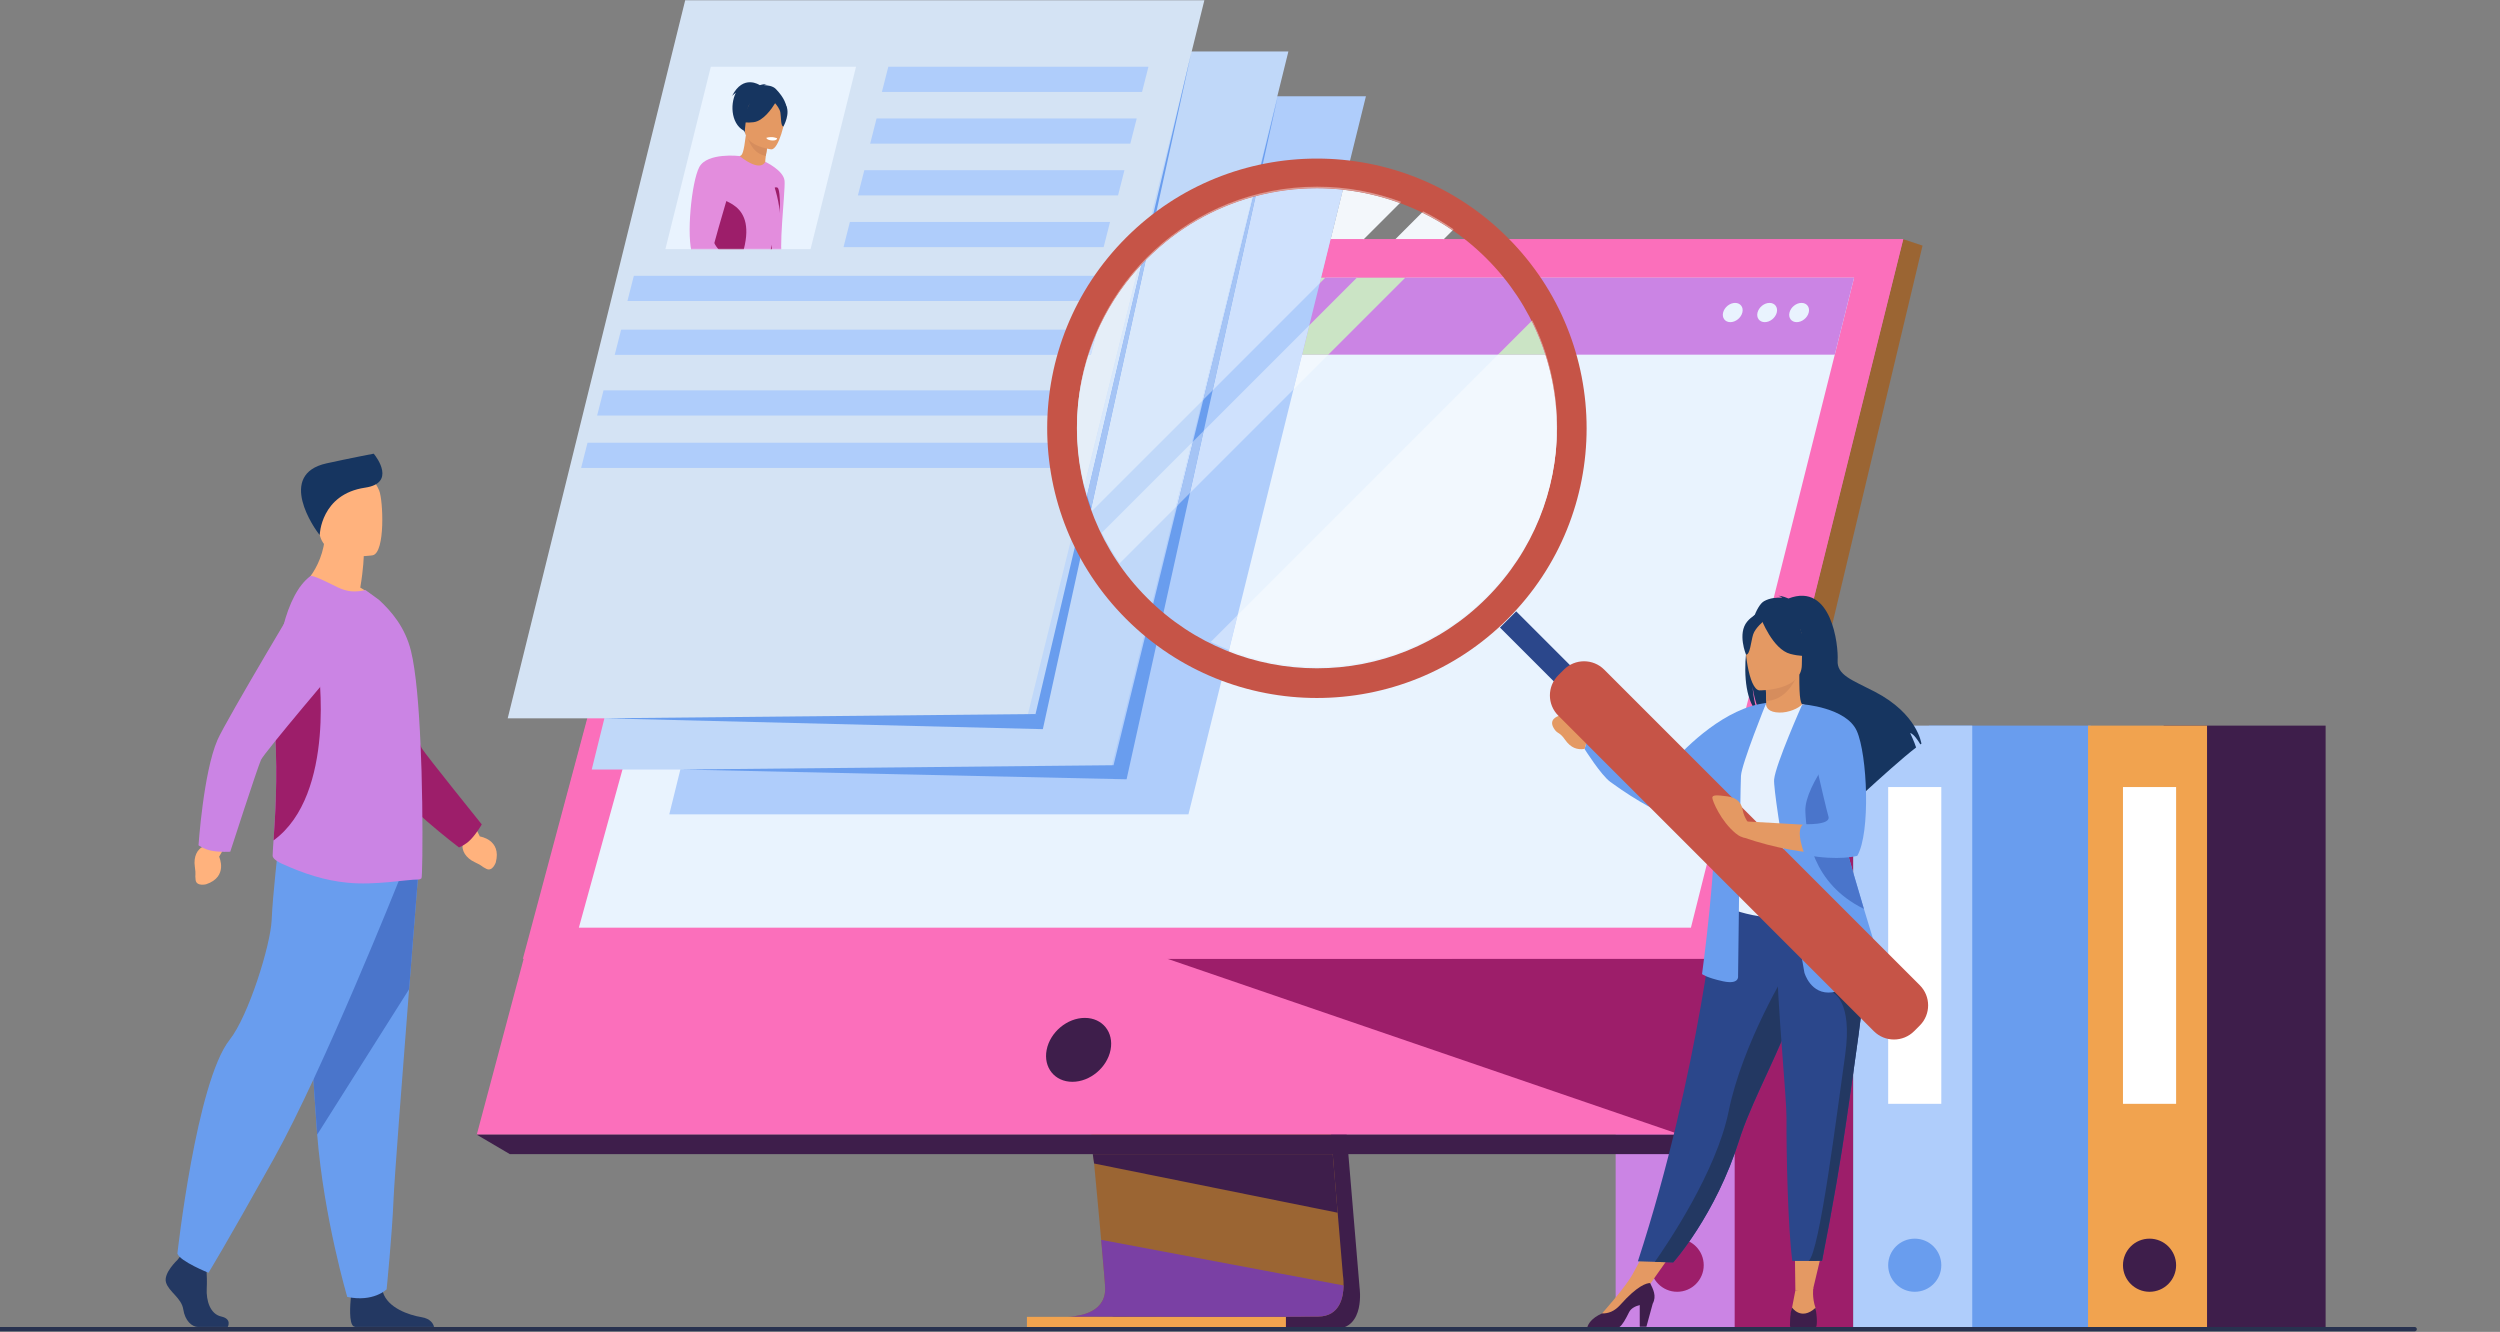 <svg width="3527" height="1879" viewBox="0 0 3527 1879" fill="none" xmlns="http://www.w3.org/2000/svg">
<rect x="0" y="0" width="3527" height="1879" fill="#808080" stroke="none"/>
<path d="M2386.05 1875.17H2614.55V1023.71H2386.05V1875.17Z" fill="#9D1E6A"/>
<path d="M2279.36 1875.17H2447.27V1023.71H2279.36V1875.17Z" fill="#CB84E4"/>
<path d="M2403.61 1784.97C2403.61 1805.66 2386.83 1822.45 2366.13 1822.45C2345.44 1822.45 2328.65 1805.66 2328.65 1784.97C2328.65 1764.26 2345.44 1747.49 2366.13 1747.49C2386.83 1747.49 2403.61 1764.26 2403.61 1784.97Z" fill="#9D1E6A"/>
<path d="M2721.23 1875.17H2949.73V1023.71H2721.23V1875.17Z" fill="#699DEE"/>
<path d="M2614.55 1875.17H2782.44V1023.71H2614.55V1875.17Z" fill="#AFCDFB"/>
<path d="M2738.79 1784.97C2738.79 1805.66 2722.01 1822.45 2701.32 1822.45C2680.61 1822.45 2663.84 1805.66 2663.84 1784.97C2663.84 1764.26 2680.61 1747.49 2701.32 1747.49C2722.01 1747.49 2738.79 1764.26 2738.79 1784.97Z" fill="#699DEE"/>
<path d="M2738.79 1557.27H2663.84V1110.37H2738.79V1557.27Z" fill="white"/>
<path d="M3052.48 1875.17H3280.99V1023.71H3052.48V1875.17Z" fill="#3E1E4B"/>
<path d="M2945.8 1875.17H3113.69V1023.71H2945.8V1875.17Z" fill="#F1A34F"/>
<path d="M3070.05 1784.97C3070.05 1805.66 3053.27 1822.45 3032.57 1822.45C3011.87 1822.45 2995.09 1805.66 2995.09 1784.97C2995.09 1764.26 3011.87 1747.49 3032.57 1747.49C3053.27 1747.49 3070.05 1764.26 3070.05 1784.97Z" fill="#3E1E4B"/>
<path d="M3070.05 1557.27H2995.09V1110.37H3070.05V1557.27Z" fill="white"/>
<path d="M2325.83 1562.99H2400.79V1116.09H2325.83V1562.99Z" fill="white"/>
<path d="M1837.52 858.728L1918.09 1816.63C1918.09 1816.63 1926.53 1874.7 1883.33 1874.81C1812.32 1874.97 1529.87 1874.81 1529.87 1874.81C1529.87 1874.81 1583.32 1862.71 1582.67 1835.51C1581.91 1803.46 1488.51 849.661 1488.51 849.661L1837.52 858.728Z" fill="#3E1E4B"/>
<path d="M1506.95 1857.42C1520.92 1857.46 1790.69 1858.31 1859.85 1857.42C1890 1857.05 1895.28 1830.62 1895.53 1813.53C1895.65 1805.33 1894.61 1799.26 1894.61 1799.26L1892.52 1774.37L1887.17 1710.91L1882.47 1654.85L1876.4 1582.81L1871.29 1521.99L1814.05 841.341L1465.04 832.275C1465.04 832.275 1504.37 1231.43 1532.2 1521.99C1535.31 1554.37 1538.25 1585.41 1540.99 1614.38C1541.88 1623.63 1542.72 1632.67 1543.56 1641.49C1546.13 1668.98 1548.49 1694.22 1550.55 1716.51C1551.63 1728.26 1552.63 1739.18 1553.53 1749.18C1557.08 1788.37 1559.16 1813.38 1559.19 1818.14C1559.2 1820.91 1558.96 1823.5 1558.51 1825.9C1552.77 1856.42 1512.2 1857.42 1506.95 1857.42Z" fill="#9B6533"/>
<path d="M1009.49 337.461H2685.13L2488.89 1125.7L2462.03 1233.66L2370.64 1600.79H672.62L1009.49 337.461Z" fill="#FB6FBB"/>
<path d="M2685.13 337.461L2712.33 346.528L2406.79 1628.22L2370.63 1600.81L2685.13 337.461Z" fill="#9B6533"/>
<path d="M2406.79 1628.22H719.227L672.625 1600.81H2370.63L2406.79 1628.22Z" fill="#3E1E4B"/>
<path d="M1448.79 1875.17H1814.17V1857.81H1448.79V1875.17Z" fill="#F1A34F"/>
<path d="M1541.67 1628.22L1543.56 1641.49L1887.17 1710.91L1882.47 1654.85L1880.21 1628.22H1541.67Z" fill="#3E1E4B"/>
<path d="M1775.15 1857.81H1693.33C1604.43 1857.73 1514.84 1857.45 1506.95 1857.42C1512.2 1857.42 1552.77 1856.42 1558.51 1825.9C1558.95 1823.57 1559.19 1821.07 1559.19 1818.41C1559.19 1818.31 1559.19 1818.23 1559.19 1818.14C1559.16 1813.38 1557.08 1788.37 1553.53 1749.18L1895.53 1813.53C1895.28 1830.62 1890 1857.05 1859.85 1857.42C1842.17 1857.65 1811.41 1857.77 1775.15 1857.81Z" fill="#7A40A4"/>
<path d="M1737.08 1857.82C1722.76 1857.82 1708.05 1857.82 1693.33 1857.81H1775.15C1762.97 1857.82 1750.19 1857.82 1737.08 1857.82Z" fill="#9D1E6A"/>
<path d="M2370.64 1600.79L2370.63 1600.81L2370.64 1600.79Z" fill="#BBA767"/>
<path d="M2370.64 1600.79L1646.79 1352.61L2432.45 1352.46L2381.95 1555.35L2370.63 1600.81" fill="#9D1E6A"/>
<path d="M2370.64 1600.79L2370.63 1600.81L2381.95 1555.35L2370.64 1600.79Z" fill="#7A40A4"/>
<path d="M1009.5 337.461H2685.13L2432.6 1352.46L737.62 1352.79L1009.5 337.461Z" fill="#FB6FBB"/>
<path d="M1476.61 1481.14C1481.45 1456.23 1505.56 1436.05 1530.47 1436.05C1555.36 1436.05 1571.63 1456.23 1566.79 1481.14C1561.95 1506.03 1537.84 1526.22 1512.93 1526.22C1488.03 1526.22 1471.77 1506.03 1476.61 1481.14Z" fill="#3E1E4B"/>
<path d="M816.649 1308.79H2385.56L2563.24 600.981L2576.85 546.715L2588.48 500.408L2615.73 391.848H1069.43L1039.51 500.408L1026.75 546.715L1011.78 600.981L816.649 1308.79Z" fill="#E9F3FE"/>
<path d="M1069.43 391.848H2615.73L2588.48 500.408H1039.51L1069.43 391.848Z" fill="#CB84E4"/>
<path d="M2541.57 427.341C2549.07 427.341 2553.63 433.421 2551.76 440.914C2549.89 448.408 2542.29 454.488 2534.8 454.488C2527.31 454.488 2522.75 448.408 2524.61 440.914C2526.48 433.421 2534.08 427.341 2541.57 427.341Z" fill="#E9F3FE"/>
<path d="M2496.48 427.341C2503.97 427.341 2508.53 433.421 2506.67 440.914C2504.8 448.408 2497.21 454.488 2489.72 454.488C2482.21 454.488 2477.65 448.408 2479.52 440.914C2481.4 433.421 2488.99 427.341 2496.48 427.341Z" fill="#E9F3FE"/>
<path d="M2430.97 440.914C2432.84 433.421 2440.43 427.341 2447.93 427.341C2455.43 427.341 2459.99 433.421 2458.11 440.914C2456.24 448.408 2448.65 454.488 2441.16 454.488C2433.67 454.488 2429.11 448.408 2430.97 440.914Z" fill="#E9F3FE"/>
<path d="M250.269 1777.58C250.269 1777.58 230.297 1796.09 234.195 1809.23C238.091 1822.39 256.115 1831.15 258.551 1847.23C260.985 1863.31 270.727 1872.07 279.496 1872.07C288.263 1872.07 321.297 1872.07 321.297 1872.07C321.297 1872.07 327.751 1860.77 312.163 1857.35C296.576 1853.94 290.699 1835.06 291.673 1817.51C292.647 1799.98 290.212 1776.61 290.212 1776.61L257.088 1768.81L250.269 1777.58Z" fill="#233862"/>
<path d="M612.348 1872.05H501.347C500.383 1871.85 499.649 1871.63 499.183 1871.39C491.784 1867.7 494.091 1839.39 494.985 1830.62C495.159 1828.99 495.28 1828.03 495.28 1828.03C495.28 1828.03 534.256 1796.87 539.611 1820.74C539.775 1821.49 539.977 1822.22 540.191 1822.94C546.929 1845.26 577.184 1855.42 594.655 1858.25C607.977 1860.41 611.443 1868.15 612.348 1872.05Z" fill="#233862"/>
<path d="M590.017 1232.99C590.017 1232.99 584.099 1306.83 577.143 1395.59C567.689 1516.17 556.32 1664.27 555.195 1692.33C553.251 1741.05 545.447 1818.98 545.447 1818.98C545.447 1818.98 526.947 1837.5 489.917 1829.69C489.917 1829.69 456.921 1718.45 447.496 1600.74C447.349 1598.81 447.204 1596.86 447.056 1594.91C438.289 1475.09 424.656 1222.77 424.656 1222.77L590.017 1232.99Z" fill="#699DEE"/>
<path d="M590.017 1232.99C590.017 1232.99 584.099 1306.83 577.143 1395.59L447.496 1600.74C447.349 1598.81 447.204 1596.86 447.056 1594.91C438.289 1475.09 424.656 1222.77 424.656 1222.77L590.017 1232.99Z" fill="#4A75CB"/>
<path d="M562.991 1241.77C562.991 1241.77 456.315 1509.18 386.171 1634.86C316.028 1760.53 294.109 1795.61 294.109 1795.61C294.109 1795.61 253.923 1779.53 250.269 1768.57C250.269 1768.57 277.092 1525.95 324.065 1466.81C350.609 1433.38 381.787 1333.1 383.248 1298.02C384.711 1262.95 392.748 1193.54 392.748 1193.54L562.991 1241.77Z" fill="#699DEE"/>
<path d="M670.871 1167.94L676.968 1180.09C676.968 1180.09 707.973 1184.42 699.439 1216.74C699.439 1216.74 694.841 1230.05 686.291 1225.83C677.74 1221.63 681.952 1221.98 669.697 1216.33C657.444 1210.66 650.352 1199.78 653.092 1189.79L651.129 1179.22L670.871 1167.94Z" fill="#FFB27D"/>
<path d="M508.279 828.968C513.023 800.968 513.167 784.368 513.167 784.368L459.043 740.754C461.053 800.728 422.62 829.568 422.62 829.568C422.62 829.568 494.745 865.074 536.436 851.928C536.436 851.928 526.171 838.808 508.279 828.968Z" fill="#FFB27D"/>
<path d="M525.916 783.381C525.916 783.381 457.06 794.821 450.597 751.834C444.135 708.834 430.893 681.368 474.584 672.248C518.272 663.128 529.3 678.234 534.947 692.061C540.595 705.887 543.661 779.301 525.916 783.381Z" fill="#FFB27D"/>
<path d="M451.052 754.794C451.052 754.794 452.441 697.208 515.18 687.968C558.153 681.634 532.128 645.728 527.216 640.048C527.216 640.048 494.365 646.314 460.743 653.688C390.173 669.181 443.593 746.234 451.052 754.794Z" fill="#163560"/>
<path d="M663.645 1184.83C672.849 1175.38 679.684 1163.09 679.684 1163.09C679.684 1163.09 601.451 1065.89 595.091 1055.81C588.732 1045.73 541.219 884.061 541.219 884.061L421.068 859.714C421.068 859.714 521.357 1066.62 537.972 1091.85C565.428 1133.53 647.564 1195.57 647.564 1195.57C647.564 1195.57 656.416 1192.25 663.645 1184.83Z" fill="#9D1E6A"/>
<path d="M594.617 1239.14C593.363 1240.19 591.905 1240.81 590.236 1240.81C574.583 1240.61 528.933 1249.3 490.308 1245.33C457.745 1242.21 428.925 1232.55 397.975 1218.69C393.864 1216.85 384.405 1211.79 384.617 1207.19C384.757 1202.17 385.256 1194.87 385.884 1185.69C388.075 1153.74 391.892 1098.79 388.169 1035.39C387.5 1023.59 387.148 1011.89 387.107 1000.35C386.787 914.447 403.531 838.448 437.763 812.874C440.688 810.781 458.932 819.981 475.425 828.114C490.665 835.634 501.323 835.461 515.721 832.541L534.703 846.274C552.239 862.554 571.445 884.688 579.793 918.287C586.897 946.887 591.065 998.461 593.363 1051.89C594.405 1076.1 595.245 1100.53 595.457 1123.7V1124.54C595.66 1126.83 595.66 1129.34 595.66 1131.65C596.5 1191.13 595.66 1238.3 594.617 1239.14Z" fill="#CB84E4"/>
<path d="M385.884 1185.69C388.075 1153.74 391.892 1098.79 388.169 1035.39C387.5 1023.59 387.148 1011.89 387.107 1000.35C401.367 965.768 413.023 940.674 413.023 940.674H448.968C448.968 940.674 475.32 1120.67 385.884 1185.69Z" fill="#9D1E6A"/>
<path d="M315.952 1196.87L309.129 1208.63C309.129 1208.63 322.497 1236.94 290.784 1247.53C290.784 1247.53 277.139 1250.97 275.973 1241.5C274.805 1232.05 276.817 1235.77 274.839 1222.41C272.859 1209.06 278.073 1197.17 287.924 1193.98L295.697 1186.54L315.952 1196.87Z" fill="#FFB27D"/>
<path d="M297.861 1200.09C310.805 1202.61 324.837 1201.59 324.837 1201.59C324.837 1201.59 363.264 1082.89 368.209 1072.03C373.156 1061.19 482.351 932.848 482.351 932.848L436.861 819.008C436.861 819.008 318.755 1016.29 306.763 1044.01C286.945 1089.82 280.068 1192.53 280.068 1192.53C280.068 1192.53 287.695 1198.11 297.861 1200.09Z" fill="#CB84E4"/>
<path d="M1676.67 1148.83H944.227L1194.61 135.834H1927.05L1676.67 1148.83Z" fill="#AFCDFB"/>
<path d="M1567.27 1085.63H834.823L1085.21 72.634H1817.65L1567.27 1085.63Z" fill="#C0D8F9"/>
<path d="M1448.72 1013.39H716.275L966.664 0.408H1699.11L1448.72 1013.39Z" fill="#D4E3F4"/>
<path d="M1802.73 135.835L1571 1079.57L962.084 1085.63L1589.39 1099.43L1802.73 135.835Z" fill="#699DEE"/>
<path d="M1681.08 72.635L1460.92 1007.34L852.005 1013.39L1471.25 1028.7L1681.08 72.635Z" fill="#699DEE"/>
<path d="M1143.56 351.461H938.728L1002.85 94.141H1207.69L1143.56 351.461Z" fill="#E9F3FE"/>
<path d="M1611.2 129.688H1244.2L1253.23 94.141H1620.23L1611.2 129.688Z" fill="#AFCDFB"/>
<path d="M1594.65 202.674H1227.64L1236.67 167.128H1603.68L1594.65 202.674Z" fill="#AFCDFB"/>
<path d="M1577.35 275.661H1210.33L1219.37 240.114H1586.37L1577.35 275.661Z" fill="#AFCDFB"/>
<path d="M1557.03 348.648H1190.03L1199.05 313.101H1566.05L1557.03 348.648Z" fill="#AFCDFB"/>
<path d="M1557.03 424.648H885.192L894.221 389.088H1566.05L1557.03 424.648Z" fill="#AFCDFB"/>
<path d="M1539.09 500.634H867.257L876.287 465.088H1548.12L1539.09 500.634Z" fill="#AFCDFB"/>
<path d="M1514.27 586.221H842.427L851.456 550.674H1523.29L1514.27 586.221Z" fill="#AFCDFB"/>
<path d="M1491.69 660.114H819.854L828.884 624.568H1500.72L1491.69 660.114Z" fill="#AFCDFB"/>
<mask id="mask0_8_3" style="mask-type:luminance" maskUnits="userSpaceOnUse" x="935" y="94" width="270" height="258">
<path d="M1140.56 351.461H935.728L999.852 94.141H1204.69L1140.56 351.461Z" fill="white"/>
</mask>
<g mask="url(#mask0_8_3)">
<path d="M1162.01 392.141C1161.8 392.808 1161.52 393.461 1161.16 394.048C1157.12 400.554 1090.53 400.874 1082.93 395.421C1079.53 392.968 1078.49 359.288 1078.39 322.781C1078.25 277.661 1079.53 228.234 1079.53 228.234C1079.53 228.234 1105.59 240.328 1106.87 255.208C1108.13 270.088 1097.17 359.514 1104.79 364.981C1112.4 370.448 1147.49 371.154 1159.2 374.594C1159.2 374.594 1164.17 385.301 1162.01 392.141Z" fill="#E38DDD"/>
<path d="M1094.65 125.647C1090.09 120.901 1082.65 120.447 1077.85 120.114C1079.24 119.021 1081.71 118.861 1081.71 118.861C1078.83 118.048 1071.87 120.114 1071.87 120.114C1071.87 120.114 1048.6 104.127 1032.83 135.354C1032.83 135.354 1035.13 133.141 1038.23 130.687C1029.12 148.647 1032.16 177.994 1052.52 185.781C1065.75 190.848 1141.35 174.261 1094.65 125.647Z" fill="#163560"/>
<path d="M1080.56 235.701C1080.68 235.768 1066.48 240.954 1056.83 236.928C1047.73 233.128 1043.17 220.128 1043.31 220.114C1047.39 219.834 1049.25 214.514 1052.23 190.954L1053.97 191.541L1083.51 201.474C1083.51 201.474 1081.59 210.914 1080.4 219.901C1079.4 227.448 1078.93 234.661 1080.56 235.701Z" fill="#E49963"/>
<path d="M1083.51 201.474C1083.51 201.474 1081.59 210.914 1080.4 219.901C1063.49 217.234 1056.53 200.594 1053.97 191.541L1083.51 201.474Z" fill="#D68D5D"/>
<path d="M1051.28 187.834C1051.28 187.834 1044.2 172.634 1043.63 160.341C1043.21 151.581 1051.71 120.354 1083.05 129.074C1083.05 129.074 1092.21 131.194 1100.16 138.208C1106.49 143.794 1115.19 155.208 1100.4 181.488L1096.28 190.474L1051.28 187.834Z" fill="#163560"/>
<path d="M1088.07 210.714C1088.07 210.714 1047.85 206.168 1051.07 181.168C1054.28 156.168 1051.25 138.741 1077.07 140.581C1102.88 142.421 1106.64 152.608 1107.6 161.208C1108.55 169.821 1098.61 211.248 1088.07 210.714Z" fill="#E49963"/>
<path d="M1090.72 267.341C1090.39 264.394 1096.67 263.034 1097.81 265.768C1099.95 270.874 1099.72 276.941 1100.2 281.848C1101.59 295.901 1096.01 314.154 1096.01 314.154L1090.72 267.341Z" fill="#9D1E6A"/>
<path d="M1108.2 147.154C1102.99 138.847 1098.09 139.874 1095.16 141.781C1088.17 127.701 1058.33 142.887 1058.33 142.887C1053.32 160.487 1039.05 169.074 1039.05 169.074C1039.05 169.074 1045.79 174.541 1063.21 172.394C1076.92 170.701 1089 153.061 1093.53 145.621C1095.64 148.061 1100.04 153.608 1100.93 158.608C1102.11 165.234 1101.31 178.447 1105.19 178.501C1105.19 178.501 1116.04 159.647 1108.2 147.154Z" fill="#163560"/>
<path d="M1081.12 194.408C1081.12 194.408 1081.45 197.674 1089.41 198.208C1089.41 198.208 1096.11 198.661 1096.35 195.141C1096.35 195.141 1090.24 191.834 1081.12 194.408Z" fill="white"/>
<path d="M1162.01 392.141C1161.8 392.808 1161.52 393.461 1161.16 394.048C1157.12 400.554 1090.53 400.874 1082.93 395.421C1079.53 392.968 1078.43 351.114 1087.8 315.008C1090.03 336.634 1085.95 379.888 1097.28 383.408C1110.11 387.421 1145.16 387.501 1162.01 392.141Z" fill="#9D1E6A"/>
<path d="M1098.25 316.154C1071.83 392.448 1083.87 406.261 1074.43 412.861L1066.44 415.194C1056.64 421.688 1057.63 412.408 1028.39 420.808C1014.45 424.821 996.564 430.207 981.216 432.767C975.436 433.727 970.019 434.301 965.305 434.248C956.273 434.128 949.835 431.727 948.449 425.434C944.421 407.154 980.636 364.701 977.187 332.074C977.159 331.808 977.132 331.514 977.111 331.234C976.921 328.394 977.233 325.208 977.968 321.754C981.666 304.288 996.141 280.074 1010.53 259.661C1026.43 237.141 1042.2 219.261 1043.29 220.114C1074.35 244.434 1079.53 228.234 1079.53 228.234C1079.53 228.234 1107.27 290.128 1098.25 316.154Z" fill="#E38DDD"/>
<path d="M1069.25 414.434C1059.47 420.927 1057.63 412.408 1028.39 420.808C1014.45 424.821 996.564 430.207 981.216 432.767C973.5 433.114 967.732 433.541 965.305 434.248C956.273 434.128 949.835 431.727 948.449 425.434C944.421 407.154 980.636 364.701 977.187 332.074C977.159 331.808 977.132 331.514 977.111 331.234C976.867 328.034 977.184 324.901 977.968 321.754C981.298 308.554 993.052 295.274 1006.97 275.528C1013.43 284.394 1070.75 282.514 1047.36 358.821C1040.19 382.208 1068.17 395.421 1069.25 414.434Z" fill="#9D1E6A"/>
<path d="M1043.31 220.114C1043.31 220.114 997.579 214.807 986.544 235.767C975.508 256.727 967.993 334.447 976.929 359.287C985.866 384.114 1049.75 424.381 1057.13 426.621C1064.52 428.861 1070.75 417.834 1070.6 416.527C1070.44 415.234 1006.81 348.434 1007.89 342.501C1008.99 336.567 1043.31 220.114 1043.31 220.114Z" fill="#E38DDD"/>
</g>
<path d="M2573.69 1751.99L2557.37 1820.78L2532.91 1820.63L2532.01 1751.99H2573.69Z" fill="#E49963"/>
<path d="M2367.93 1754.93L2321.47 1820.78L2303.36 1797.53L2331.32 1745.87L2367.93 1754.93Z" fill="#E49963"/>
<path d="M2488.75 848.141C2497.19 843.341 2507.31 842.821 2514.39 843.234C2512.56 841.354 2508.97 840.674 2508.97 840.674C2513.36 840.021 2523.16 844.368 2523.16 844.368C2584.23 820.848 2593.81 910.741 2592.53 931.634C2591.25 952.514 2613.05 959.341 2644.81 975.794C2705.43 1007.19 2710.75 1049.23 2710.75 1049.23C2710.28 1049.51 2709.79 1049.83 2709.27 1050.19C2706.25 1045.1 2700.07 1035.53 2694.84 1034.09C2695.04 1034.55 2701.01 1047.26 2703.24 1054.54C2685.36 1068.14 2651.91 1098.27 2628.6 1119.65C2628.71 1115.47 2628.53 1109.54 2627.01 1106.41L2624.13 1123.75C2611.65 1135.22 2603.05 1143.29 2603.05 1143.29C2604.59 1126.41 2526.72 1037.34 2486.09 1010.67C2476.2 996.114 2472.68 970.381 2472.41 968.368C2474.12 988.754 2477.61 1000.19 2480.73 1006.63C2446.33 974.968 2466.36 860.861 2488.75 848.141Z" fill="#163560"/>
<path d="M2488.49 1011.99C2488.29 1012.09 2508.11 1022.38 2523.01 1018.3C2537.04 1014.47 2546.2 996.301 2546.01 996.248C2540.07 995.074 2538.36 986.914 2538.49 951.848L2535.8 952.367L2490.65 961.314C2490.65 961.314 2491.68 975.514 2491.72 988.901C2491.75 1000.14 2491.07 1010.79 2488.49 1011.99Z" fill="#E49963"/>
<path d="M2490.65 961.314C2490.65 961.314 2491.68 975.514 2491.72 988.901C2516.97 988.194 2530.33 965.141 2535.8 952.368L2490.65 961.314Z" fill="#D68D5D"/>
<path d="M2540.47 947.461C2540.47 947.461 2553.71 926.541 2556.88 908.648C2559.15 895.888 2552.64 848.554 2505.08 855.368C2505.08 855.368 2491.27 856.728 2478.28 865.501C2467.95 872.474 2453.05 887.528 2469.72 928.834L2474.04 942.794L2540.47 947.461Z" fill="#163560"/>
<path d="M2310.73 1779.47L2334.65 1780.21L2360.56 1780.99C2360.56 1780.99 2420.39 1714.38 2453.95 1607.61C2454.73 1605.13 2455.56 1602.61 2456.43 1600.07C2474.8 1546.51 2512.87 1479.29 2532.93 1418.45C2536.13 1408.75 2539 1399.63 2541.57 1390.99C2542.4 1388.23 2543.2 1385.51 2543.96 1382.85C2558.75 1331.46 2563.03 1297.73 2566.97 1261.69L2422.09 1262.85C2422.09 1262.85 2398.69 1508.95 2310.73 1779.47Z" fill="#2B478B"/>
<path d="M2442.37 1179.59C2442.73 1248.54 2432.25 1278.13 2432.25 1278.13C2432.25 1278.13 2494.29 1309.65 2568.03 1286.45C2568.89 1286.17 2623.48 1275.22 2623.48 1275.22C2622.24 1272.42 2607.19 1224.73 2605.99 1222.17C2590.41 1188.74 2588.28 1172.53 2586.43 1162.25C2583 1143.06 2582.93 1123.21 2584.64 1104.49C2589.13 1054.93 2602.52 1013.78 2602.52 1013.78C2582.43 1009.21 2563.61 1001.18 2542.71 993.341C2537.89 999.327 2523.19 1005.59 2510.44 1005.3C2495.75 1004.98 2490.99 998.687 2491.75 991.834C2476.09 1000.54 2463.61 1008.77 2463.61 1008.77C2450.31 1031.87 2423.33 1054.3 2421.37 1089.75C2420.89 1098.46 2442.36 1177.66 2442.37 1179.59Z" fill="#E7F1FD"/>
<path d="M2358.25 1077.17C2379.52 1052.33 2434.63 998.434 2491.49 991.835L2442.43 1087.42C2442.43 1087.42 2439.67 1103.81 2425.13 1113.35C2389.55 1136.75 2344.28 1147.09 2344.28 1147.09C2344.28 1147.09 2313.64 1133.71 2271.75 1103.02C2258.59 1093.38 2235.48 1056.63 2235.48 1056.63L2241.72 1035.77C2241.72 1035.77 2280.95 1057.71 2294.96 1064.03C2302.95 1067.65 2321.33 1076.25 2334.29 1082.33C2342.53 1086.21 2352.33 1084.09 2358.25 1077.17Z" fill="#699DEE"/>
<path d="M2482.23 973.981C2482.23 973.981 2541.99 974.968 2542.03 937.741C2542.07 900.514 2549.81 875.568 2511.65 873.354C2473.49 871.154 2466.07 885.354 2463.03 897.781C2460 910.194 2466.68 972.768 2482.23 973.981Z" fill="#E49963"/>
<path d="M2484.44 872.448C2484.44 872.448 2500.8 916.128 2525.91 922.581C2551.03 929.034 2561.92 922.314 2561.92 922.314C2561.92 922.314 2542.65 907.008 2538.67 880.301C2538.67 880.301 2496.77 851.661 2484.44 872.448Z" fill="#163560"/>
<path d="M2488.49 875.994C2488.49 875.994 2476.27 885.741 2473.29 895.221C2470.31 904.701 2468.97 924.221 2463.28 923.554C2463.28 923.554 2450.95 893.874 2464.81 877.074C2479.51 859.261 2488.49 875.994 2488.49 875.994Z" fill="#163560"/>
<path d="M2241.72 1035.77C2241.72 1035.77 2233.29 1005.41 2199.91 1009.7C2196.08 1010.9 2184.88 1015.37 2192.04 1027.34C2197.31 1036.18 2199.6 1031.62 2207.89 1043.5C2216.19 1055.37 2225.2 1058.05 2235.48 1056.63L2241.72 1035.77Z" fill="#E49963"/>
<path d="M2558.19 1816.93C2558.19 1816.93 2556.21 1830.55 2561.31 1845.13C2561.31 1845.13 2565.31 1863.37 2547.35 1863.71C2529.37 1864.05 2524.97 1862.35 2527 1851.17C2529.04 1839.98 2532.91 1820.63 2532.91 1820.63L2558.19 1816.93Z" fill="#E49963"/>
<path d="M2525.31 1871.5C2525.31 1871.5 2525.69 1871.74 2526.44 1872.1H2561.6C2562.28 1871.74 2562.6 1871.5 2562.6 1871.5C2564.63 1862.35 2561.31 1845.13 2561.31 1845.13C2540.96 1863.77 2528.23 1844.66 2528.23 1844.66C2524.92 1852.63 2525.31 1871.5 2525.31 1871.5Z" fill="#3E1E4B"/>
<path d="M2260.07 1852.99C2260.07 1852.99 2293.19 1816.23 2303.36 1797.53L2327.99 1810.14L2272.93 1861.85L2260.05 1860.15L2260.07 1852.99Z" fill="#E49963"/>
<path d="M2239.51 1872.1H2284.84C2289.2 1868.83 2293.28 1861.29 2298.35 1851.15C2301.04 1845.75 2307.12 1842.77 2313.35 1841.13V1871.75H2322.75L2331.65 1839.21C2337.51 1828.42 2332.12 1818.65 2327.99 1810.14C2323.19 1810.13 2310.28 1813.41 2285.81 1840.98C2277.76 1850.03 2268.88 1853.27 2260.07 1852.99C2259.93 1853.07 2259.81 1853.14 2259.71 1853.18C2244.93 1859.82 2240.72 1868.07 2239.51 1872.1Z" fill="#3E1E4B"/>
<path d="M2491.75 991.834C2491.75 991.834 2457.17 1077.26 2456.15 1094.54C2455.13 1111.83 2452.08 1377.26 2452.08 1377.26C2452.08 1377.26 2454.12 1389.46 2430.73 1384.38C2407.33 1379.3 2401.24 1374.21 2401.24 1374.21C2401.24 1374.21 2423.61 1210.47 2417.51 1153.53C2411.4 1096.58 2464.29 1003.7 2464.29 1003.7L2491.75 991.834Z" fill="#699DEE"/>
<path d="M2334.65 1780.21L2360.56 1780.99C2360.56 1780.99 2420.39 1714.38 2453.95 1607.61C2454.73 1605.13 2455.56 1602.61 2456.43 1600.07C2474.8 1546.51 2512.87 1479.29 2532.93 1418.45C2536.13 1408.75 2539 1399.63 2541.57 1390.99C2542.4 1388.23 2543.2 1385.51 2543.96 1382.85L2522.63 1366.65C2522.63 1366.65 2458.56 1470.38 2438.73 1568.01C2421.51 1652.79 2352.52 1754.83 2334.65 1780.21Z" fill="#233862"/>
<path d="M2520.4 1577.09C2520.03 1624.57 2522.43 1733.71 2528.61 1778.89H2551.56C2564.24 1778.89 2570.56 1778.71 2570.56 1778.71C2586.08 1700.15 2597.11 1635.14 2605.15 1579.13C2611.73 1533.17 2617.59 1493.75 2622.09 1459.83C2626.63 1425.69 2629.79 1397.1 2630.91 1372.95C2631.08 1369.14 2631.21 1365.45 2631.29 1361.85C2631.36 1358.25 2631.39 1354.73 2631.35 1351.33L2506.16 1339.13C2507.73 1422.3 2520.6 1549.5 2520.4 1577.09Z" fill="#2B478B"/>
<path d="M2551.56 1778.89C2564.24 1778.89 2570.56 1778.71 2570.56 1778.71C2586.08 1700.15 2597.11 1635.14 2605.15 1579.13C2611.73 1533.17 2617.59 1493.75 2622.09 1459.83C2626.63 1425.69 2629.79 1397.1 2630.91 1372.95L2584.97 1399.97C2584.97 1399.97 2614.29 1410.31 2603.11 1488.62C2591.92 1566.93 2567.13 1767.81 2551.56 1778.89Z" fill="#233862"/>
<path d="M2545.64 1372.18C2545.64 1372.18 2554.47 1404.03 2584.97 1399.97C2615.48 1395.9 2658.87 1377.59 2658.87 1377.59C2658.87 1377.59 2645.83 1336.39 2629.61 1282.27C2609.99 1216.75 2585.69 1132.29 2574.24 1079.01C2571.03 1064.07 2568.84 1051.61 2568.01 1042.67L2542.71 993.568C2542.71 993.568 2504.97 1078.27 2502.93 1099.63C2500.89 1120.98 2545.64 1372.18 2545.64 1372.18Z" fill="#699DEE"/>
<path d="M2547 1144.38C2548.36 1178.95 2556.49 1246.07 2629.04 1282.01C2629.23 1282.09 2629.43 1282.19 2629.61 1282.27C2609.99 1216.75 2585.69 1132.29 2574.24 1079.01C2560.92 1098.91 2546.25 1125.34 2547 1144.38Z" fill="#4A75CB"/>
<path d="M2230.03 953.488L2207.16 976.368L2116.17 885.381L2139.05 862.501L2230.03 953.488Z" fill="#2B478B"/>
<path d="M2708.44 1446.78L2700.45 1454.77C2684.75 1470.47 2659.29 1470.47 2643.59 1454.77L2198.37 1009.55C2182.67 993.848 2182.67 968.395 2198.37 952.688L2206.36 944.701C2222.05 929.008 2247.52 929.008 2263.21 944.701L2708.44 1389.93C2724.13 1405.62 2724.13 1431.09 2708.44 1446.78Z" fill="#C65447"/>
<path d="M2097.31 843.634C1965.08 975.874 1750.69 975.874 1618.47 843.634C1486.24 711.408 1486.24 497.021 1618.47 364.794C1750.69 232.568 1965.08 232.568 2097.31 364.794C2229.53 497.021 2229.53 711.408 2097.31 843.634ZM1588.83 335.154C1440.23 483.754 1440.23 724.674 1588.83 873.274C1737.43 1021.87 1978.35 1021.87 2126.95 873.274C2275.55 724.674 2275.55 483.754 2126.95 335.154C1978.35 186.568 1737.43 186.568 1588.83 335.154Z" fill="#C65447"/>
<path d="M2576.11 1096.45L2542.71 993.567C2542.8 993.607 2584.89 1006.1 2606.08 1016.79C2606.08 1016.79 2619.31 1033.86 2627.51 1073.23C2627.51 1073.23 2636.16 1167.77 2616.84 1202.34C2616.84 1202.34 2555.81 1214.54 2458.19 1180.98V1158.61C2458.19 1158.61 2564.97 1164.21 2586.84 1166.75L2576.11 1096.45Z" fill="#E49963"/>
<path d="M2542.71 993.568C2542.71 993.568 2604.63 997.928 2619.55 1031.15C2634.47 1064.37 2639.21 1174.89 2620.23 1207.42C2620.23 1207.42 2594.09 1214.87 2547.87 1206.22C2547.29 1206.13 2546.72 1206.01 2546.16 1205.9C2546.16 1205.9 2531.41 1169.79 2544.63 1162.69C2544.63 1162.69 2583.61 1164.71 2579.55 1151.83C2575.48 1138.95 2542.71 993.568 2542.71 993.568Z" fill="#699DEE"/>
<path d="M2469.13 1164.57C2469.13 1164.57 2460.63 1154.26 2458.81 1143.73C2457 1133.21 2451.37 1125.39 2436.68 1123.47C2422 1121.54 2415.69 1121.33 2415.73 1125.47C2415.76 1129.61 2427.72 1158.5 2448.79 1175.75C2469.87 1193.02 2469.13 1164.57 2469.13 1164.57Z" fill="#E49963"/>
<path d="M1658.73 715.568L1681.15 624.874L1683.13 622.901L1660.92 713.381L1658.73 715.568Z" fill="#CFE1FD"/>
<path d="M2036.84 337.461H1968.56L2006.27 299.768C2021.09 306.994 2035.52 315.381 2049.39 324.914L2036.84 337.461Z" fill="#F3F7FB"/>
<path d="M1982.45 391.848H1914.17L1968.56 337.461H2036.84L1982.45 391.848Z" fill="#FB6FBB"/>
<path d="M1824.81 549.488L1836.95 500.408H1873.89L1824.81 549.488Z" fill="#F2F8FE"/>
<path d="M1873.89 500.408H1836.95L1847.23 458.794L1914.17 391.848H1982.45L1873.89 500.408Z" fill="#CBE4C5"/>
<path d="M1678.83 695.474L1698.24 607.794L1847.23 458.794L1836.95 500.408L1824.81 549.488L1678.83 695.474Z" fill="#CFE1FD"/>
<path d="M1579.67 794.634C1570.23 780.994 1561.76 766.648 1554.36 751.674L1681.15 624.874L1658.73 715.568L1579.67 794.634Z" fill="#D9E8FB"/>
<path d="M1660.92 713.381L1683.13 622.901L1698.24 607.794L1678.83 695.474L1660.92 713.381Z" fill="#A5C4F5"/>
<path d="M2049.39 324.914C2035.52 315.381 2021.09 306.994 2006.27 299.768L2007.83 298.208C2022.8 305.608 2037.15 314.074 2050.77 323.528L2049.39 324.914Z" fill="#DD9891"/>
<path d="M1695.79 565.688L1766.89 278.021C1767.21 277.928 1767.56 277.834 1767.89 277.741L1697.64 563.834L1695.79 565.688Z" fill="#CFE1FD"/>
<path d="M1924 337.461H1877.23L1894.49 267.594C1921.85 270.554 1948.89 276.834 1975.03 286.448L1924 337.461Z" fill="#F3F7FB"/>
<path d="M1869.61 391.848H1863.77L1877.23 337.461H1924L1869.61 391.848Z" fill="#FB6FBB"/>
<path d="M1861.87 399.608L1863.77 391.848H1869.61L1861.87 399.608Z" fill="#CBE4C5"/>
<path d="M1710.91 550.554L1771.53 276.767C1799.8 269.341 1828.84 265.621 1857.88 265.621C1870.11 265.621 1882.33 266.288 1894.49 267.594L1877.23 337.461L1863.77 391.848L1861.87 399.608L1710.91 550.554Z" fill="#CFE1FD"/>
<path d="M1540.89 720.568C1540.47 719.434 1540.05 718.274 1539.63 717.128L1616.53 366.754C1617.16 366.101 1617.81 365.448 1618.47 364.794C1661.2 322.061 1712.52 293.128 1766.89 278.021L1695.79 565.688L1540.89 720.568ZM1533.59 698.794C1532.25 694.301 1531 689.768 1529.84 685.194L1605.71 378.261C1607.21 376.594 1608.72 374.941 1610.27 373.288L1533.59 698.794Z" fill="#D9E8FB"/>
<path d="M1529.84 685.194C1523.11 658.568 1519.52 630.688 1519.52 601.968C1519.52 591.568 1519.99 581.288 1520.91 571.128C1523.23 547.288 1528.08 523.648 1535.45 500.634H1539.09L1546.79 470.328C1560.96 437.394 1580.6 406.234 1605.71 378.261L1529.84 685.194Z" fill="#E5EEF8"/>
<path d="M1697.64 563.834L1767.89 277.741C1769.11 277.408 1770.32 277.088 1771.53 276.768L1710.91 550.554L1697.64 563.834Z" fill="#A5C4F5"/>
<path d="M1539.63 717.128C1537.45 711.101 1535.44 704.981 1533.59 698.794L1610.27 373.288C1612.32 371.088 1614.4 368.914 1616.53 366.754L1539.63 717.128Z" fill="#A5C4F5"/>
<path d="M1539.09 500.634H1535.45C1538.73 490.394 1542.51 480.274 1546.79 470.328L1539.09 500.634Z" fill="#CFE1FD"/>
<path d="M1520.91 571.128C1536.48 398.581 1681.51 263.368 1858.11 263.368C1899.84 263.368 1939.8 270.941 1976.72 284.741L1975.03 286.448C1948.89 276.834 1921.85 270.554 1894.49 267.594C1882.33 266.288 1870.11 265.621 1857.88 265.621C1828.84 265.621 1799.8 269.341 1771.53 276.768C1770.32 277.088 1769.11 277.408 1767.89 277.741C1767.56 277.834 1767.21 277.928 1766.89 278.021C1712.52 293.128 1661.2 322.061 1618.47 364.794C1617.81 365.448 1617.16 366.101 1616.53 366.754C1614.4 368.914 1612.32 371.088 1610.27 373.288C1608.72 374.941 1607.21 376.594 1605.71 378.261C1580.6 406.234 1560.96 437.394 1546.79 470.328C1542.51 480.274 1538.73 490.394 1535.45 500.634C1528.08 523.648 1523.23 547.288 1520.91 571.128Z" fill="#DD9891"/>
<path d="M1858.11 940.554C1814.28 940.554 1772.4 932.208 1733.96 917.048L1746.21 867.501L2113.29 500.408H2180.24C2194.71 545.434 2199.51 592.901 2194.64 639.528C2175.95 808.834 2032.41 940.554 1858.11 940.554Z" fill="#F2F8FE"/>
<path d="M2180.24 500.408H2113.29L2160.85 452.848C2168.57 468.288 2175.04 484.194 2180.24 500.408Z" fill="#CBE4C5"/>
<path d="M1733.96 917.048C1725.16 913.568 1716.55 909.741 1708.13 905.581L1746.21 867.501L1733.96 917.048Z" fill="#CFE1FD"/>
<path d="M2194.64 639.528C2199.51 592.901 2194.71 545.434 2180.24 500.408C2175.04 484.194 2168.57 468.288 2160.85 452.848L2161.73 451.981C2184.11 497.194 2196.71 548.101 2196.71 601.968C2196.71 614.661 2196 627.194 2194.64 639.528Z" fill="#DD9891"/>
<path d="M-29.933 1878.23H3406.6C3408.29 1878.23 3409.67 1876.86 3409.67 1875.17C3409.67 1873.49 3408.29 1872.1 3406.6 1872.1H-29.933C-31.62 1872.1 -33 1873.49 -33 1875.17C-33 1876.86 -31.62 1878.23 -29.933 1878.23Z" fill="#283250"/>
</svg>

